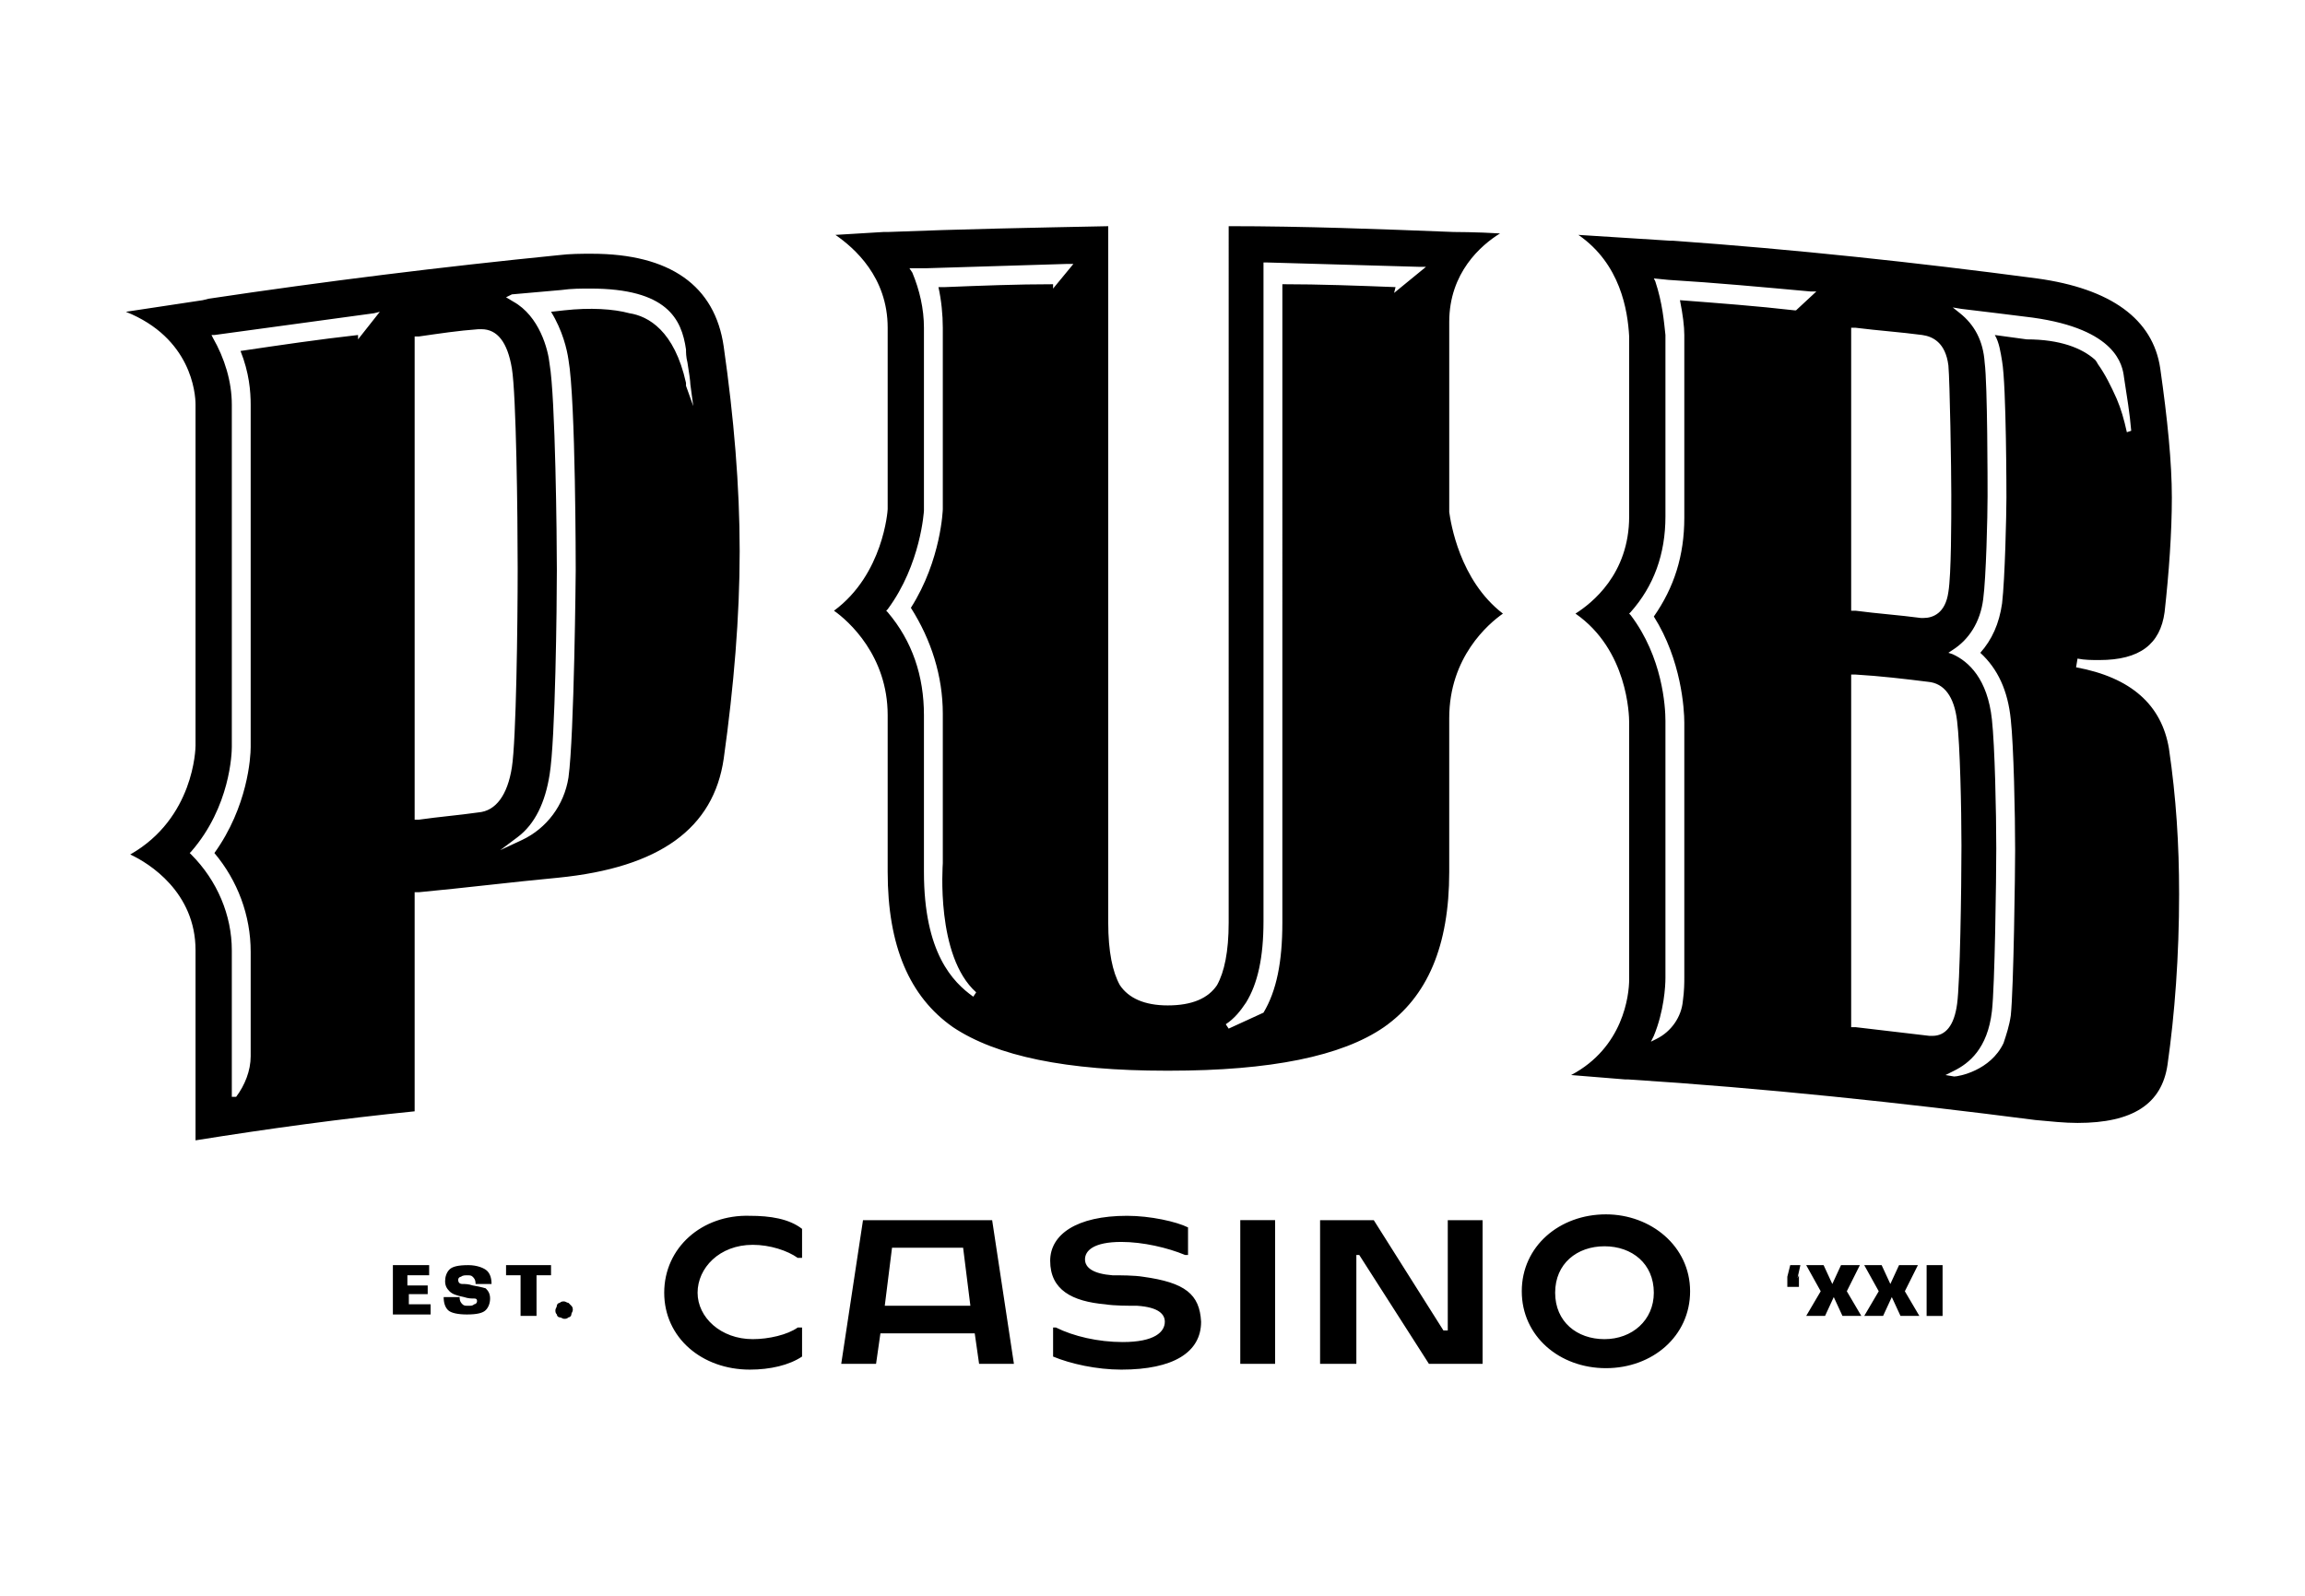<?xml version="1.0" encoding="UTF-8"?><svg id="a" xmlns="http://www.w3.org/2000/svg" viewBox="0 0 650 450"><defs><style>.b{fill-rule:evenodd;}</style></defs><path class="b" d="m110.381,356.758h10.639v2.864h-6.138v2.864h5.729v2.455h-5.319v2.864h6.138v2.864h-10.639v-13.912h-.409Zm22.914,5.729c-1.228-.409-2.046-.409-2.864-.409s-1.228-.409-1.228-1.228c0-.409.409-.818.818-.818.409-.409,1.228-.409,1.637-.409.818,0,1.228,0,1.637.409s.818.818.818,2.046h4.501c0-1.637-.409-2.864-1.228-3.683-.818-.818-2.864-1.637-5.319-1.637-2.864,0-4.501.409-5.319,1.228-.818.818-1.228,2.046-1.228,3.274s.409,2.046,1.228,2.864c.818.818,2.046,1.228,4.092,1.637,1.228.409,2.046.409,2.864.409s.818.409.818.818-.409.818-.818.818c-.409.409-.818.409-1.637.409s-1.228,0-1.637-.409-.818-.818-.818-2.046h-4.501c0,1.637.409,2.864,1.228,3.683.818.818,2.864,1.228,5.319,1.228,2.864,0,4.501-.409,5.319-1.228.818-.818,1.228-2.046,1.228-3.274s-.409-2.046-1.228-2.864c0,0-1.228-.409-3.683-.818Zm9.411-2.864h4.092v11.457h4.501v-11.457h4.092v-2.864h-12.685v2.864Zm17.595,7.775c-.409,0-.818-.409-1.228-.409s-.818,0-1.228.409c-.409,0-.818.409-.818.818s-.409.818-.409,1.228,0,.818.409,1.228c0,.409.409.818.818.818s.818.409,1.228.409.818,0,1.228-.409c.409,0,.818-.409.818-.818s.409-.818.409-1.228,0-.818-.409-1.228l-.818-.818Zm344.536-10.639l-.818,3.274v2.864h3.274v-3.274l-.409.818.818-3.683s-2.864,0-2.864,0Zm19.641,0h-5.319l-2.455,5.319-2.455-5.319h-4.91l4.092,7.365-4.092,6.956h5.319l2.455-5.319,2.455,5.319h5.319l-4.092-6.956s3.683-7.365,3.683-7.365Zm16.367,0h-5.319l-2.455,5.319-2.455-5.319h-4.91l4.092,7.365-4.092,6.956h5.319l2.455-5.319,2.455,5.319h5.319l-4.092-6.956s3.683-7.365,3.683-7.365Zm2.455,14.322h4.501v-14.322h-4.501v14.322Zm-355.993-6.547c0,12.685,10.639,21.687,24.142,21.687,5.729,0,11.048-1.228,14.731-3.683v-8.184h-1.228c-2.864,2.046-8.184,3.274-12.685,3.274-9.002,0-15.549-6.138-15.549-13.094s6.138-13.503,15.549-13.503c4.91,0,9.821,1.637,12.685,3.683h1.228v-8.184c-3.683-2.864-9.002-3.683-14.731-3.683-13.503-.409-24.142,9.002-24.142,21.687Zm92.476-20.459l6.138,40.51h-9.821l-1.228-8.593h-26.597l-1.228,8.593h-9.821l6.138-40.51h36.418Zm-6.138,24.142l-2.046-16.367h-20.05l-2.046,16.367h24.142Zm48.693-8.184c-2.455-.409-6.547-.409-8.593-.409-5.319-.409-7.775-2.046-7.775-4.501s2.455-4.91,10.23-4.91c6.138,0,13.094,1.637,18.004,3.683h.818v-7.775c-3.274-1.637-10.639-3.274-17.186-3.274-14.322,0-21.687,5.319-21.687,12.685,0,8.184,6.138,11.457,15.549,12.276,2.455.409,6.547.409,9.002.409,6.138.409,7.775,2.455,7.775,4.501,0,2.864-2.864,5.729-11.866,5.729-6.956,0-13.912-1.637-18.823-4.092h-.818v8.184c4.91,2.046,12.276,3.683,19.232,3.683,14.731,0,22.505-4.91,22.505-13.503-.409-7.775-4.501-11.048-16.367-12.685Zm27.416,24.551h9.821v-40.51h-9.821v40.51Zm58.514-9.411h-1.228l-19.641-31.098h-15.14v40.51h10.23v-30.689h.818l19.641,30.689h15.14v-40.51h-9.821s0,31.098,0,31.098Zm68.334-11.048c0,12.685-10.639,21.687-23.733,21.687s-23.733-9.002-23.733-21.687,10.639-21.687,23.733-21.687c12.685,0,23.733,9.002,23.733,21.687Zm-10.23.409c0-8.184-6.138-13.094-13.912-13.094s-13.912,4.91-13.912,13.094,6.138,13.094,13.912,13.094,13.912-5.319,13.912-13.094Zm-42.555-191.5c-4.092,2.864-15.14,12.276-15.14,29.461v43.374c0,20.869-6.138,35.19-18.413,43.783-11.866,8.184-31.917,12.276-60.56,12.276h-.818c-28.234,0-47.875-4.092-60.151-12.276-12.276-8.593-18.413-22.914-18.413-43.783v-44.192c0-16.777-11.048-26.597-15.14-29.461,13.912-10.23,15.14-28.234,15.14-28.643v-51.148c0-14.322-9.411-22.505-14.731-26.188,6.547-.409,13.503-.818,13.503-.818h1.228c20.459-.818,41.737-1.228,62.196-1.637v196.41c0,8.184,1.228,13.912,3.274,17.595,2.455,3.683,6.956,5.729,13.503,5.729,6.956,0,11.457-2.046,13.912-5.729,2.046-3.683,3.274-9.411,3.274-17.595V63.78c21.278,0,42.555.818,63.424,1.637,0,0,6.547,0,13.094.409-5.319,3.273-14.322,11.048-14.322,24.96v53.604c.409,2.864,2.864,19.232,15.14,28.643Zm-121.119-98.614h-1.637c-13.503.409-27.006.818-40.1,1.228h-4.501l.818,1.228c2.046,4.91,3.273,10.23,3.273,15.549v51.558s-.818,15.14-10.23,27.825l-.409.409.409.409c6.956,8.184,10.23,18.004,10.23,29.052v44.192c0,22.914,8.184,31.098,13.912,35.19l.818-1.228c-11.457-10.23-9.411-36.008-9.411-36.418v-42.146c0-10.639-3.273-20.869-9.002-29.871,8.593-13.503,9.002-27.825,9.002-27.825v-51.148c0-3.683-.409-7.775-1.228-11.457h1.637c10.23-.409,20.459-.818,30.689-.818v1.228s5.729-6.956,5.729-6.956Zm99.433.818h-2.046c-14.322-.409-28.643-.818-42.965-1.228h-.818v185.771c0,10.23-1.637,17.595-4.91,22.914-1.637,2.455-3.274,4.501-5.729,6.138l.818,1.228,9.821-4.501h0c3.683-6.138,5.319-14.322,5.319-25.37V80.148c10.639,0,21.278.409,31.917.818l-.409,1.637s9.002-7.365,9.002-7.365ZM55.141,321.568v-53.604c0-16.367-13.094-24.551-18.413-27.006,18.004-10.23,18.413-29.871,18.413-30.689v-96.159c0-3.273-1.228-18.823-19.641-26.188l21.687-3.273,1.637-.409c32.735-4.91,65.879-9.002,98.614-12.276,3.273-.409,6.547-.409,9.411-.409,22.096,0,34.781,9.002,37.236,26.188,2.864,20.05,4.501,39.282,4.501,57.695s-1.637,38.054-4.501,58.514c-2.864,19.641-18.004,30.689-46.647,33.553-13.094,1.228-26.188,2.864-39.282,4.092h-1.228v61.787c-20.459,2.046-41.328,4.91-61.787,8.184Zm87.566-237.738l2.046,1.228c7.365,4.092,9.82,13.503,10.23,17.595,1.637,9.411,2.046,49.102,2.046,58.105,0,9.82-.409,47.875-2.046,57.695-1.228,7.775-4.092,13.912-9.002,17.595l-4.91,3.683,6.138-2.864c6.956-3.273,11.866-9.821,13.094-17.595h0c1.637-11.866,2.046-58.105,2.046-58.514s0-47.875-2.046-59.332c-.409-2.864-1.637-8.184-4.91-13.503l3.683-.409c7.365-.818,13.912-.409,18.413.818,5.319.818,12.685,4.91,15.958,19.641v.818l2.046,5.729-.818-6.138c0-.818-.409-3.683-.818-6.138-.409-1.637-.409-2.864-.409-3.683-1.228-8.593-5.319-17.186-27.006-17.186-2.455,0-5.319,0-8.184.409-4.501.409-9.411.818-13.912,1.228,0,0-1.637.818-1.637.818Zm-25.779,147.307h1.228c5.729-.818,11.048-1.228,16.777-2.046,4.91-.409,8.184-4.91,9.411-12.685,1.228-7.775,1.637-40.51,1.637-56.059s-.409-49.102-1.637-56.468c-1.228-7.365-4.092-11.048-8.593-11.048h-.818c-5.729.409-11.048,1.228-16.777,2.046h-1.228s0,136.259,0,136.259Zm-51.558,36.827v41.328h1.228c2.455-3.273,4.092-7.365,4.092-11.457v-29.461c0-10.23-3.683-20.05-10.23-27.825,9.411-13.094,10.23-27.006,10.23-29.871v-96.568c0-3.683-.409-9.002-2.864-15.14,11.048-1.637,22.096-3.273,33.144-4.501v1.228l6.138-7.775-1.637.409c-15.14,2.046-29.871,4.092-45.011,6.138h-.818l.409.818c3.273,5.729,5.319,12.276,5.319,18.823v96.568c0,1.637-.409,16.777-11.457,29.461l-.409.409.409.409c7.365,7.365,11.457,17.186,11.457,27.006Zm549.129-15.958c0,17.595-1.228,33.963-3.274,48.284-1.637,11.048-9.82,16.367-25.37,16.367-3.683,0-7.365-.409-11.866-.818-38.054-4.91-76.518-9.002-114.982-11.457h-.818l-15.14-1.228c14.731-7.775,16.367-22.505,16.367-27.006v-72.426c0-2.046-.409-20.459-15.14-30.689,4.501-2.864,15.14-11.048,15.14-27.416v-50.739c-.409-7.365-2.455-20.459-14.322-28.643l25.779,1.637h.818c34.372,2.455,68.743,6.138,102.706,10.639,20.869,2.864,32.735,11.457,34.781,25.37,2.046,14.322,3.274,26.597,3.274,36.418s-.818,21.278-2.046,32.326c-1.228,9.002-6.956,13.503-18.413,13.503-2.046,0-4.092,0-6.138-.409l-.409,2.455c15.549,2.864,24.142,10.639,26.188,22.914,2.046,13.912,2.864,27.006,2.864,40.919Zm-92.476-79.792h1.228c6.138.818,12.276,1.228,18.413,2.046h.818c2.455,0,6.138-1.228,6.956-7.365.818-4.91.818-20.05.818-27.416s-.409-31.917-.818-36.418c-.818-6.547-4.501-8.184-7.365-8.593-6.138-.818-12.276-1.228-18.823-2.046h-1.228s0,79.792,0,79.792Zm-9.821-90.021h-1.637c-13.503-1.228-26.597-2.455-40.1-3.273l-4.092-.409.409.818c2.046,6.138,2.455,11.457,2.864,15.14v51.148c0,10.639-3.274,19.641-9.821,27.006l-.409.409.409.409c9.002,11.866,9.821,25.779,9.821,29.871v72.426c0,2.455-.409,9.411-3.274,16.367l-.818,1.637,1.637-.818c4.092-2.046,6.956-6.138,7.365-10.639.409-2.864.409-5.319.409-6.547v-72.017c0-3.683-.818-17.595-8.593-29.871,5.729-8.184,8.593-17.186,8.593-27.825v-51.558c0-2.455-.409-5.729-1.228-9.82,10.639.818,21.687,1.637,32.326,2.864h.409s5.729-5.319,5.729-5.319Zm39.691,200.911c.818-5.729,1.228-32.326,1.228-44.601,0-10.639-.409-28.643-1.228-35.19-.818-6.956-3.683-10.639-8.184-11.048-6.547-.818-13.503-1.637-20.459-2.046h-1.228v99.433h1.228c6.956.818,13.912,1.637,20.869,2.455h.818c3.683,0,6.138-2.864,6.956-9.002Zm38.873-181.679s.409.409.818,1.228c2.046,2.864,3.683,6.138,5.319,9.82,1.228,2.864,2.046,5.729,2.864,9.411l1.228-.409c-.409-4.91-1.228-9.82-2.046-15.14-.409-3.273-2.046-13.503-25.779-16.777-6.547-.818-13.094-1.637-20.05-2.455l-2.455-.409,2.046,1.637c4.092,3.273,6.547,7.775,6.956,13.912.818,6.138.818,34.372.818,37.645,0,5.729-.409,22.914-1.228,29.052-.818,6.547-4.092,11.457-8.593,14.322l-1.228.818,1.228.409c4.501,2.046,9.821,6.956,11.048,18.413.818,7.365,1.228,26.188,1.228,36.418,0,8.184-.409,38.873-1.228,45.829-1.228,10.639-6.547,14.731-10.639,16.777l-2.455,1.228,2.455.409h0c1.228,0,10.23-1.637,13.912-9.411.818-2.455,1.637-4.91,2.046-7.775.818-7.775,1.228-40.919,1.228-46.647,0-10.23-.409-29.461-1.228-36.827-.818-8.184-3.683-14.322-8.593-18.823,3.273-3.683,5.319-8.184,6.138-13.912.818-6.956,1.228-25.37,1.228-29.871,0-.409,0-31.507-1.228-38.464-.409-2.455-.818-5.319-2.046-7.365,2.864.409,6.138.818,9.002,1.228,9.411,0,15.549,2.455,19.232,5.729h0Z"/></svg>